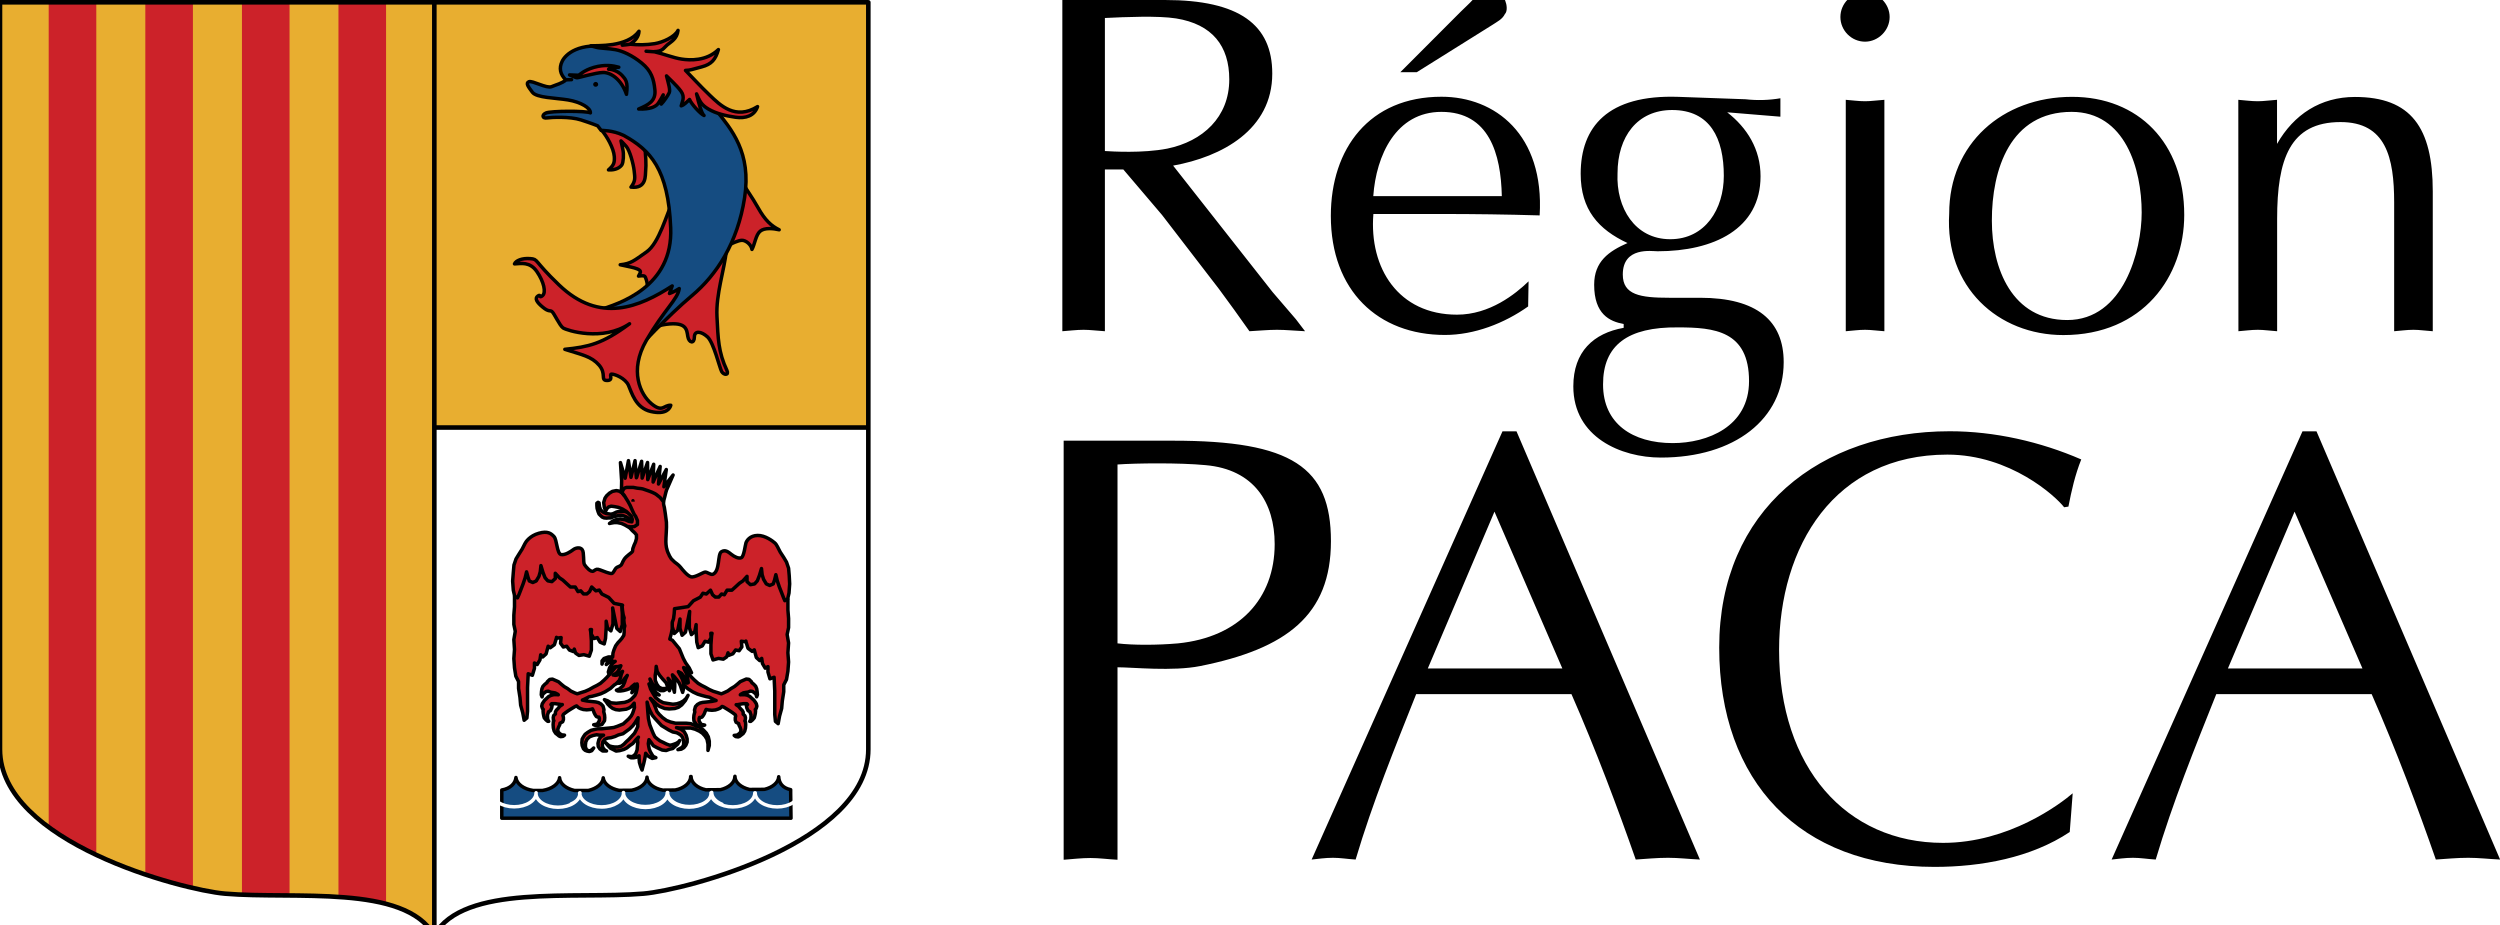 <?xml version="1.0" encoding="utf-8"?>
<!-- Generator: Adobe Illustrator 27.8.0, SVG Export Plug-In . SVG Version: 6.00 Build 0)  -->
<svg version="1.1" id="Calque_1" xmlns="http://www.w3.org/2000/svg" xmlns:xlink="http://www.w3.org/1999/xlink" x="0px" y="0px"
	 viewBox="0 0 2279.4 843.8" style="enable-background:new 0 0 2279.4 843.8;" xml:space="preserve">
<style type="text/css">
	.st0{fill-rule:evenodd;clip-rule:evenodd;fill:#FFFFFF;}
	.st1{fill-rule:evenodd;clip-rule:evenodd;}
	.st2{fill-rule:evenodd;clip-rule:evenodd;fill:#E8AE30;}
	.st3{fill-rule:evenodd;clip-rule:evenodd;fill:#CC2229;}
	.st4{fill:none;stroke:#000000;stroke-width:4.176;stroke-miterlimit:33.89;}
	.st5{fill:none;stroke:#FFFFFF;stroke-width:3.178;stroke-linecap:round;stroke-linejoin:round;stroke-miterlimit:33.89;}
	.st6{fill:none;stroke:#000000;stroke-width:3.178;stroke-linecap:round;stroke-linejoin:round;stroke-miterlimit:33.89;}
	.st7{fill-rule:evenodd;clip-rule:evenodd;fill:#154C81;}
	.st8{fill:none;stroke:#000000;stroke-width:4.176;stroke-linecap:round;stroke-linejoin:round;stroke-miterlimit:33.89;}
</style>
<path class="st0" d="M0,0h2279.4v843.8H0V0z"/>
<path class="st1" d="M1007.5,16.4c18.5-0.9,48.5-2.2,64.8,0.4c33,5.3,48.5,25.1,48.5,55.6c0,34.5-24.3,56.5-56.5,63.1
	c-22.5,4.4-50.7,2.6-56.9,2.2V16.4z M968.6,302c6.2-0.4,12.8-1.3,19.4-1.3c6.1,0,12.3,0.9,19.4,1.3V154.5h16.8l35.3,41.5l52,67.6
	c9.2,12.3,18,24.7,27.7,38.4c7.9-0.4,16.8-1.3,25.1-1.3c8.4,0,16.3,0.9,25.6,1.3l-8.4-11l-21.2-24.7L1069.6,151
	c44.5-8,90.4-32.7,90.4-83.9c0-44.6-30-67.1-97.9-67.1h-93.5L968.6,302L968.6,302L968.6,302z M1252.1,178.8
	c2.6-37.1,20.7-76.8,62.1-76.8c43.6,0,54.3,38.4,55.1,76.8H1252.1z M1361,22.5c4-2.7,8.8-4.9,11.1-9.7c2.6-2.6,1.7-8.8,0.4-11.9
	c-2.2-7.1-10.6-11.1-17.6-9.3c-4.9,0.9-8,5.3-11.9,8c-3.5,3.9-7.1,7-11.1,11l-55.1,55.2h15L1361,22.5L1361,22.5z M1393.7,256.5
	c-11.9,11.5-35.3,30.4-65.3,30.4c-53.3,0-80.2-42.4-76.2-91.8h62.1c29.6,0,59.5,0.4,89.5,1.3c4.4-73.7-40.6-108.2-89.5-108.2
	c-65.7,0-100.9,47.2-100.9,108.6c0,68.4,43.2,108.6,104,108.6c26.9,0,54.2-10.6,75.9-26L1393.7,256.5L1393.7,256.5z M1529.9,298.5
	c33.1,0,64.8,3.1,64.8,49c0,41.5-37.9,56.5-69.6,56.5c-36.6,0-63.5-17.7-63.5-53.4C1461.5,314.8,1484,298,1529.9,298.5z
	 M1623.3,89.6c-10.5,1.8-21.2,2.1-31.8,0.9l-61.3-2.2c-64.4-2.2-89,27.4-89,70.2c0,32.7,16.3,50.8,42.7,63.1
	c-17.1,7.5-30.4,16.8-30.4,38c0,26.9,14.1,33.5,26.9,35.8v3.5c-27.4,4.9-45.9,21.6-45.9,53.4c0,46.4,43.6,64.9,79.8,64.9
	c67.5,0,112-35.3,112-87c0-37.5-24.2-58.7-76.2-58.7h-28.2c-26.4,0-42.3-2.6-42.3-21.2c0-25.6,26.5-21.2,31.7-21.2
	c51.2,0,93.9-20.3,93.9-68.4c0-24.7-12.3-44.2-30.4-58.3l48.5,4L1623.3,89.6L1623.3,89.6z M1474.8,158.1c0-33.6,18.1-57.8,49.8-57.8
	c34.8,0,47.1,26,47.1,60c0,30-16.7,57.8-48.9,57.8C1490.6,218.1,1473.4,189.4,1474.8,158.1L1474.8,158.1z M1718.1,302
	c-6.6-0.4-11.9-1.3-17.6-1.3c-6.2,0-11.9,0.9-17.6,1.3V91c5.7,0.4,11.4,1.3,17.6,1.3c5.7,0,11-0.9,17.6-1.3V302L1718.1,302z
	 M1700.5,38c-12.4,0-22.5-10.2-22.5-22.5s10.1-22.5,22.5-22.5c11.9,0,22.4,10.2,22.4,22.5S1712.4,38,1700.5,38z M1888.8,102
	c48.9,0,63.9,52.1,63.9,91.8c0,34.4-16.3,98-67.9,98c-50.2,0-68.7-46.8-68.7-90.5C1816,154.5,1832.8,102,1888.8,102z M1777.2,194.7
	c-4,67.1,44.5,110.8,104.1,110.8c72.7,0,110.2-53.4,110.2-109.5c0-65.8-41.9-107.7-102.3-107.7
	C1825.7,88.3,1777.2,131.1,1777.2,194.7z M2040.8,91c5.7,0.4,11.5,1.3,17.7,1.3c5.7,0,11-0.9,17.6-1.3v40.2
	c15.4-26.9,39.7-42.8,71-42.8c51.1,0,71,27.8,71,86.1V302c-6.6-0.4-11.9-1.3-17.6-1.3c-6.2,0-11.9,0.9-17.6,1.3V184.6
	c0-41-7.5-73.3-48.9-73.3c-46.3,0-57.8,34-57.8,88.3V302c-6.6-0.4-11.9-1.3-17.6-1.3c-6.2,0-11.9,0.9-17.7,1.3L2040.8,91L2040.8,91
	L2040.8,91z M1018.9,423.5c16.7-1.2,56.3-1.7,80.3,0.6c44.1,3.9,63,34.1,63,72c0,49.7-32.4,84.9-88.1,90.5c-19,1.7-41.3,1.7-55.2,0
	L1018.9,423.5L1018.9,423.5z M1018.9,608.4c13.9,0,50.2,3.9,75.3-1.1c78.7-15.7,119.3-46.4,119.3-113.9s-35.6-91.6-143.9-91.6h-99.8
	v382.1c7.8-0.6,16.2-1.6,24.5-1.6c7.8,0,15.6,1.1,24.6,1.6L1018.9,608.4L1018.9,608.4z M1424.5,609.5h-122.7l60.8-143L1424.5,609.5
	L1424.5,609.5z M1382.7,393.3h-12.8l-174,390.4c6.1-0.6,12.2-1.6,19.5-1.6c6.7,0,12.8,1.1,20.6,1.6c15.6-52.5,35.7-101.7,55.2-150.8
	h141.6c22.3,50.8,42.4,104.5,58.6,150.8c9.5-0.6,19-1.6,29.5-1.6c9.5,0,18.4,1.1,29,1.6L1382.7,393.3L1382.7,393.3z M1887.1,758.6
	c-35.2,23.5-80.9,31.8-123.3,31.8c-122.7,0-196.3-77.7-196.3-200c0-125.7,92.5-197.2,210.2-197.2c40.8,0,82.6,9.5,119.9,25.7
	c-5.6,14-8.9,28.5-11.7,43l-3.9,0.6c-7.8-10.1-49.1-48-106.5-48c-102.7,0-153.4,83.2-153.4,178.1c0,107.3,61.3,175.9,149.5,175.9
	c60.2,0,107.1-35.7,118.2-45.2L1887.1,758.6z M2154,609.5h-122.7l60.8-143L2154,609.5z M2112.1,393.3h-12.8l-174,390.4
	c6.1-0.6,12.3-1.6,19.5-1.6c6.7,0,12.8,1.1,20.7,1.6c15.6-52.5,35.6-101.7,55.2-150.8h141.7c22.3,50.8,42.4,104.5,58.5,150.8
	c9.5-0.6,19-1.6,29.6-1.6c9.5,0,18.4,1.1,29,1.6L2112.1,393.3L2112.1,393.3z"/>
<path class="st2" d="M1.1,2v681.1c0,84.7,165.8,128.2,205.1,131.6c63,5.4,163.7-9,190.7,37.8c27-46.9,127.7-32.4,190.7-37.8
	c39.3-3.4,205.1-46.8,205.1-131.6V2H1.1z"/>
<path class="st0" d="M792.8,389.8l-396.3,0v462l0.5,0.8c27-46.9,127.7-32.4,190.7-37.8c39.3-3.4,205.1-46.8,205.1-131.6L792.8,389.8
	L792.8,389.8z"/>
<path class="st3" d="M87.8,778.9V2H44.4v751.2C57.4,763,72.3,771.5,87.8,778.9z M175.9,809.3V2h-43.4v794.8
	C148.2,802.2,163.2,806.3,175.9,809.3L175.9,809.3z M264,816.3V2h-43.4v813.5C234.1,816.1,248.9,816.2,264,816.3z M352,823.7V2
	h-43.4v815.5C324,818.6,338.9,820.4,352,823.7z"/>
<path class="st4" d="M396,851V2 M396.5,389.8h396.3"/>
<path class="st5" d="M713,720c-6.9-53-29.2-86-54.4-86c-25.6,0-47.7,38.5-54.1,94.3 M575.2,728.9c-5.6-57.9-28.9-94.2-55.4-94.2
	c-24.5,0-45.8,35.3-53.2,87.2 M638.4,723.7c-9.8-37.9-28.7-60.5-49.6-60.5c-20.6,0-39,25.1-48.7,64.1"/>
<path class="st3" d="M572.2,467.2l-2.3-0.8h-6.1l-1.8,0.5l-1.6,0.8l-1.8,0.8l-1.8,0.3l-2-0.3l-2-0.3l-2.1-0.8l-1.6-1.1l-1.6-1.6
	l-0.9-2.7l-0.2-1.9l-0.2-1.6l-0.9-0.5l-1.1,0.8v2.2l0.2,2.5l0.9,3l0.9,2.2l1.4,1.4l1.4,1.3l1.8,0.8l2.3,0.2l2-0.2h1.8l1.8-0.8
	l2.2-0.6l3-0.8h2.7l2,0.3l2,0.8l1.6,0.9l2,1.4l1.6,1.1l1.8,0.3l0.5-1.9l-0.7-2.5l-1.1-1.6l-1.1-0.8l-1.1-1.1L572.2,467.2
	L572.2,467.2z"/>
<path class="st6" d="M572.2,467.2l-2.3-0.8h-6.1l-1.8,0.5l-1.6,0.8l-1.8,0.8l-1.8,0.3l-2-0.3l-2-0.3l-2.1-0.8l-1.6-1.1l-1.6-1.6
	l-0.9-2.7l-0.2-1.9l-0.2-1.6l-0.9-0.5l-1.1,0.8v2.2l0.2,2.5l0.9,3l0.9,2.2l1.4,1.4l1.4,1.3l1.8,0.8l2.3,0.2l2-0.2h1.8l1.8-0.8
	l2.2-0.6l3-0.8h2.7l2,0.3l2,0.8l1.6,0.9l2,1.4l1.6,1.1l1.8,0.3l0.5-1.9l-0.7-2.5l-1.1-1.6l-1.1-0.8l-1.1-1.1L572.2,467.2"/>
<path class="st3" d="M576.1,475.8l-2.7-0.4l-3.3-1.5l-4.5-0.7l-3.3,0.4l-3.6,1.5l-3,2.2l1.8-0.4l2.4-0.4h3l3.6,0.7l3.3,1.5l2.4,1.4
	l2.1,1.1l14.2-1.9l-0.7-11.2l-8-8.2l-5.4-0.5l-1.4-8.7l-3.9,1.1l-2.1-2.6l-2.7-1.5l-2.4-0.4l-3.5,0.7l-2.7,1.6l-2.6,2.4l-1.5,2.2
	l-1.2,4l0.6,4.4l1.2,3.3l1.2-2.2l1.5-1.5l2.4-0.7l3,0.4l3.6,0.7l3.6,1.5l3.6,2.2l2.4,2.2l2.1,2.2l0.9,2.9L576.1,475.8L576.1,475.8z"
	/>
<path class="st6" d="M576.1,475.8l-2.7-0.4l-3.3-1.5l-4.5-0.7l-3.3,0.4l-3.6,1.5l-3,2.2l1.8-0.4l2.4-0.4h3l3.6,0.7l3.3,1.5l2.4,1.4
	l2.1,1.1l14.2-1.9l-0.7-11.2l-8-8.2l-5.4-0.5l-1.4-8.7l-3.9,1.1l-2.1-2.6l-2.7-1.5l-2.4-0.4l-3.5,0.7l-2.7,1.6l-2.6,2.4l-1.5,2.2
	l-1.2,4l0.6,4.4l1.2,3.3l1.2-2.2l1.5-1.5l2.4-0.7l3,0.4l3.6,0.7l3.6,1.5l3.6,2.2l2.4,2.2l2.1,2.2l0.9,2.9L576.1,475.8"/>
<path class="st3" d="M613.7,433.1l-8.4,10.7l2.2-15.7l-7.1,13.2l1.5-16l-6.4,14.2l0.5-16.2l-5.4,14l-0.2-15.6l-4.9,14.2l-0.5-15.3
	l-4.5,14.6l-0.3,0.4L579,420l-3.7,15.2L573,420l-3,16l-4.3-14.2l1,15.5l0.1,0.1l-0.1,5.5l-0.1,3l0,0h0l-0.1,2.3
	c-0.2,0.5,6.2,0.2,5.8,0.3l26.1,7c1.4,1.2,6.7,1.1,6.5,2.1l1-3.9v0.1l1.4-5.7h0.1c0-0.1,0-0.1,0-0.1l0.2-0.9L613.7,433.1
	L613.7,433.1z"/>
<path class="st6" d="M613.7,433.1l-8.4,10.7l2.2-15.7l-7.1,13.2l1.5-16l-6.4,14.2l0.5-16.2l-5.4,14l-0.2-15.6l-4.9,14.2l-0.5-15.3
	l-4.5,14.6l-0.3,0.4L579,420l-3.7,15.2L573,420l-3,16l-4.3-14.2l1,15.5l0.1,0.1l-0.1,5.5l-0.1,3l0,0h0l-0.1,2.3
	c-0.2,0.5,6.2,0.2,5.8,0.3l26.1,7c1.4,1.2,6.7,1.1,6.5,2.1l1-3.9v0.1l1.4-5.7h0.1c0-0.1,0-0.1,0-0.1l0.2-0.9L613.7,433.1"/>
<path class="st7" d="M720.9,723.2V720c-7.7-1.6-10.6-6.3-10.9-11.8c-0.3,5.3-5.6,9.8-13,11.5l-13.6,0.1c-7.8-1.8-13.3-6.5-13.3-12
	l-0.1,0.2c0,5.5-5.4,10.2-13.1,12l-13.4,0.1c-7.8-1.7-13.4-6.5-13.4-12.1h-0.4c0,5.8-5.9,10.7-14.1,12.3l-11.3,0.1
	c-8.1-1.5-14.1-6.1-14.4-11.8c-0.2,5.6-6,10.3-14,11.9l-11.5,0.1c-7.9-1.5-13.8-6-14.4-11.4c-0.4,5.3-6,9.8-13.5,11.5h-12.8
	c-7.6-1.7-13.2-6.2-13.5-11.6c-0.6,5.7-7.1,10.3-15.5,11.6h-8.7c-8.5-1.2-15-6-15.6-11.8c-0.6,5.4-4.9,10-12.9,11.4V746h263.7
	L720.9,723.2L720.9,723.2L720.9,723.2z"/>
<path class="st6" d="M720.9,723.2V720c-7.7-1.6-10.6-6.3-10.9-11.8c-0.3,5.3-5.6,9.8-13,11.5l-13.6,0.1c-7.8-1.8-13.3-6.5-13.3-12
	l-0.1,0.2c0,5.5-5.4,10.2-13.1,12l-13.4,0.1c-7.8-1.7-13.4-6.5-13.4-12.1h-0.4c0,5.8-5.9,10.7-14.1,12.3l-11.3,0.1
	c-8.1-1.5-14.1-6.1-14.4-11.8c-0.2,5.6-6,10.3-14,11.9l-11.5,0.1c-7.9-1.5-13.8-6-14.4-11.4c-0.4,5.3-6,9.8-13.5,11.5h-12.8
	c-7.6-1.7-13.2-6.2-13.5-11.6c-0.6,5.7-7.1,10.3-15.5,11.6h-8.7c-8.5-1.2-15-6-15.6-11.8c-0.6,5.4-4.9,10-12.9,11.4V746h263.7
	L720.9,723.2"/>
<path class="st3" d="M566.9,550.3l-8.9-8.8v-0.1h-0.1l-2.2-2.2l0.3,1.7l-5.3-1.4l4.1-10.7l-21.8-5.6l-22.8-8.8L498.9,497l-16.3,0.7
	l-3.7,16.2l-1.6,4.8l-4.4,0.6l0.1,12.5l-3.9,11.8v9.7l-0.6,7.6v8.4l1.3,6.3l-1.3,7.6l0.6,9l-0.6,8.3l0.6,8.4l1.2,7.6l2.5,4.9v6.2
	l1.3,8.4l0.6,6.9l1.9,6.9l1.3,6.9l2.5-2.1l0.6-6.2v-21.6l0.6-12.5l3.8,1.4l1.9-6.3v-4.9l2.5,1.4l2.5-4.2l0.7-4.7l1.8,2l3.1-2.8
	l1.9-7l1.9,1.4l3.8-2.8l1.9-6.3l0-0.4l0.9,0.7l3.3-0.5l-0.5,5.2l2.5,3.4l3.1-0.7l2.5,3.5l3.7,1.4l0.7-2.3l1.2,3.7l3.1,2.1l4.4-0.7
	l5,1.4l1.9-5.6v-8.3l-0.6-8.3l-0.4-2.1h1.1l-0.3,4l2.5,4.2l3.1-0.9l2.5,4.2l3.8,1.6l1.2-5l0.6-10v-5.7l1.2,6l3.1,2.8l1.9-6.3v-9.7
	l-0.3-4.9l3.8,18.7l3.1,2.8l1.9-6.2V560L566.9,550.3L566.9,550.3z"/>
<path class="st6" d="M566.9,550.3l-8.9-8.8v-0.1h-0.1l-2.2-2.2l0.3,1.7l-5.3-1.4l4.1-10.7l-21.8-5.6l-22.8-8.8L498.9,497l-16.3,0.7
	l-3.7,16.2l-1.6,4.8l-4.4,0.6l0.1,12.5l-3.9,11.8v9.7l-0.6,7.6v8.4l1.3,6.3l-1.3,7.6l0.6,9l-0.6,8.3l0.6,8.4l1.2,7.6l2.5,4.9v6.2
	l1.3,8.4l0.6,6.9l1.9,6.9l1.3,6.9l2.5-2.1l0.6-6.2v-21.6l0.6-12.5l3.8,1.4l1.9-6.3v-4.9l2.5,1.4l2.5-4.2l0.7-4.7l1.8,2l3.1-2.8
	l1.9-7l1.9,1.4l3.8-2.8l1.9-6.3l0-0.4l0.9,0.7l3.3-0.5l-0.5,5.2l2.5,3.4l3.1-0.7l2.5,3.5l3.7,1.4l0.7-2.3l1.2,3.7l3.1,2.1l4.4-0.7
	l5,1.4l1.9-5.6v-8.3l-0.6-8.3l-0.4-2.1h1.1l-0.3,4l2.5,4.2l3.1-0.9l2.5,4.2l3.8,1.6l1.2-5l0.6-10v-5.7l1.2,6l3.1,2.8l1.9-6.3v-9.7
	l-0.3-4.9l3.8,18.7l3.1,2.8l1.9-6.2V560L566.9,550.3"/>
<path class="st3" d="M719,564l-0.6-7.7v-9.7l-3.4-10.5c-0.1-1.1-0.3-2.3-0.4-3.4l0.1-10.4l-2-0.3c-1.9-8-4.2-14.1-5.9-16.5
	c-3.7-5.3-23.5,4-30.3,5c-6.8,0.9-17,2.8-17,2.8s-2.2,9.3-11.8,13c-9.6,3.7-22,2.5-22,2.5l-3.9,14.9l-8.3,8.1l-0.6,9.8v9.7l1.9,6.3
	l3.1-2.8l2.1-10.4v8.5l1.9,6.3l3.1-2.8l3.8-18.9l-0.3,5.1v9.7l1.9,6.3l3.1-2.8l1.2-6.3v6l0.6,10l1.3,5l3.7-1.6l2.5-4.2l3.1,0.8
	l2.5-4.1l-0.3-4h1.1l-0.4,2.1l-0.6,8.3v8.3l1.9,5.6l5-1.4l4.4,0.7l3.1-2.1l1.2-3.7l0.7,2.3l3.7-1.4l2.5-3.5l3.2,0.7l2.5-3.5
	l-0.5-5.2l3.3,0.5l0.9-0.6l0,0.4l1.9,6.2l3.8,2.8l1.9-1.4l1.9,7l3.1,2.8l1.8-2l0.7,4.7l2.5,4.2l2.5-1.4v4.9l1.8,6.2l3.8-1.4
	l0.6,12.5v21.5l0.6,6.2l2.5,2.1l1.3-7l1.9-6.9l0.6-6.9l1.3-8.3v-6.3l2.5-4.9l1.3-7.6l0.6-8.3l-0.6-8.4l0.6-9l-1.3-7.7l1.3-6.3
	L719,564L719,564z"/>
<path class="st6" d="M719,564l-0.6-7.7v-9.7l-3.4-10.5c-0.1-1.1-0.3-2.3-0.4-3.4l0.1-10.4l-2-0.3c-1.9-8-4.2-14.1-5.9-16.5
	c-3.7-5.3-23.5,4-30.3,5c-6.8,0.9-17,2.8-17,2.8s-2.2,9.3-11.8,13c-9.6,3.7-22,2.5-22,2.5l-3.9,14.9l-8.3,8.1l-0.6,9.8v9.7l1.9,6.3
	l3.1-2.8l2.1-10.4v8.5l1.9,6.3l3.1-2.8l3.8-18.9l-0.3,5.1v9.7l1.9,6.3l3.1-2.8l1.2-6.3v6l0.6,10l1.3,5l3.7-1.6l2.5-4.2l3.1,0.8
	l2.5-4.1l-0.3-4h1.1l-0.4,2.1l-0.6,8.3v8.3l1.9,5.6l5-1.4l4.4,0.7l3.1-2.1l1.2-3.7l0.7,2.3l3.7-1.4l2.5-3.5l3.2,0.7l2.5-3.5
	l-0.5-5.2l3.3,0.5l0.9-0.6l0,0.4l1.9,6.2l3.8,2.8l1.9-1.4l1.9,7l3.1,2.8l1.8-2l0.7,4.7l2.5,4.2l2.5-1.4v4.9l1.8,6.2l3.8-1.4
	l0.6,12.5v21.5l0.6,6.2l2.5,2.1l1.3-7l1.9-6.9l0.6-6.9l1.3-8.3v-6.3l2.5-4.9l1.3-7.6l0.6-8.3l-0.6-8.4l0.6-9l-1.3-7.7l1.3-6.3
	L719,564"/>
<path class="st5" d="M658.3,733.3c-5.7-2.3-9.4-6.3-9.4-10.8 M648.9,722.5l-0.1,0.2 M648.7,722.6c0,7.1-8.9,12.8-20,12.8
	s-20-5.7-20-12.8 M608.8,722.6h-0.4 M608.4,722.6c0,7.1-8.9,12.8-20,12.8c-11.1,0-20-5.7-20-12.8 M568.5,722.6l0.1,0.3 M568.5,722.9
	c0,7.1-8.9,12.8-20,12.8c-11,0-20-5.7-20-12.8 M528.6,722.9l0.1,0.3 M528.7,723.2c0,7.1-8.9,12.8-20,12.8c-11,0-20-5.7-20-12.8
	 M488.7,723.2l0.1-0.4 M488.8,722.8c0,7.1-8.9,12.8-20,12.8c-11,0-20-5.7-20-12.8 M448.9,722.8l0.1-0.1 M449,722.6
	c0,4.5-2.6,7.8-8.1,10.1 M738.1,733.5c-5.6-2.3-9.4-6.3-9.4-10.8 M728.7,722.6l-0.2,0.2 M728.6,722.9c0,7.1-8.9,12.8-20,12.8
	c-11,0-20-5.7-20-12.8 M688.6,722.9h-0.3 M688.2,722.9c0,7.1-8.9,12.8-20,12.8c-11.1,0-20-5.7-20-12.8 M648.3,722.9l0.1,0.2
	 M648.3,723.1c0,7.1-8.9,12.8-20,12.8c-11,0-20-5.7-20-12.8 M608.4,723.1l0.1,0.3 M608.5,723.4c0,7.1-8.9,12.8-20,12.8
	c-11.1,0-20-5.7-20-12.8 M568.5,723.4l0.1-0.3 M568.6,723c0,7-8.9,12.8-20,12.8c-11,0-20-5.7-20-12.8 M528.7,723l0.1-0.2
	 M528.8,722.9c0,4.5-2.7,7.8-8.1,10.1"/>
<path class="st3" d="M688.7,640.2l-1.4-1.9l-1.6-1.4l-2-1.9l-2.2-1.1l-2.3-0.5h-3.2l-1,0.1l0.3-0.4l2.5-1.4l2.7-0.5
	c0.3,0,0.5-0.1,0.8-0.1l0.2,0.1l2.7-1.1l2,0.3l1.4,1.1l1.6,1.3l0.7,2.5l0.7-1.9l-0.3-3l-0.4-2.5l-0.9-2.2l-1.8-1.9l-1.8-1.4h0
	l-0.2-0.8l-2.3-2.2l-2.5-0.3l-3,1.3l-2.5,1.1l-2.5,2.2l-2.7,2.2l-3.2,1.9l-3,2.2l-3.4,1.6l-2.4,1l-3.7-1.2l-3.6-1.1l-3.6-1.6
	l-3.9-2.2l-3.2-1.6l-3.2-1.9l-3.4-3l-2.7-2.7l-1.9-2.2l-2.7-3l-2.5-3l-2.9-3.8l-9.8-2.5l6.8,17.2l3,2.8l3.2,1.9l3.6,3.3l4.8,3
	l4.1,1.9l3.6,1.1l4.1,1.1l3,0.6l4.3,2.2l1.8,0.8l-3.8,0.8l-2.7,0.3l-2.7,0.3l-3,0.3l-2.5,0.6l-2.3,1.3l-1.8,1.9l-0.9,3.2l0.3,1.9
	l-0.1,0.1l-0.7,2.7l-0.2,2.5l0.2,2.7l1.1,1.6l1.3,1.9l1.8,0.6l2.2,0.3h1.8l1.6-0.6l-1.3-0.3l-1.8-0.3l-1.1-1.6l-0.9-1.6v-2.2l0.4-1
	l0.7,0.2l1.6-0.5l1.2-1.6l0.9-1.6l0.7-1.9l0.9-1.9l2.1,0.5l3.2,0.3l3.2-0.3l2.5-0.8l1.8-0.8l1.8-1.6l1.3,0.5l1.8,1.1l2.3,1.4
	l2.5,1.6l2.3,1.6l1.8,1.4l0.4,1.1l-0.4,1.6v2.2l0.7,1.9l2,1.1l0.4,0.1l0.3,1.5l1.1,2.2l0.7,2.2l-0.5,2.2l-1.4,1.3l-1.6,1.1l-2.7,0.3
	l1.4,1.1l2.3,0.3l1.3-0.6l1.4-1.1l1.8-1.4l1.4-2.2l0.7-2.8l0.2-3l-0.2-2.5l-0.6-1l0.3-0.3l0.3-2.5l-0.5-1.9l-1.6-1.4v-1.9l-0.9-1.6
	l-1.4-1.4l-1.8-2.2l-2.3-1.6h1.1l1.6-0.3l1.8-0.3l1.8-0.3h3.4l0.7,0.8l-1.1,0.8l0.4,2.2l1.1,2.5l1.8,1.1l0.2,0.8l0.7,1.9v2.2
	l-0.2,2.2l-0.9,1.6h0.9l1.6-1.3l1.6-1.9l0.5-1.9l0.5-2.2l0.2-2.4l-0.3-1.1l0.8-0.8l0.7-2.2l-0.5-2.2L688.7,640.2L688.7,640.2z"/>
<path class="st6" d="M688.7,640.2l-1.4-1.9l-1.6-1.4l-2-1.9l-2.2-1.1l-2.3-0.5h-3.2l-1,0.1l0.3-0.4l2.5-1.4l2.7-0.5
	c0.3,0,0.5-0.1,0.8-0.1l0.2,0.1l2.7-1.1l2,0.3l1.4,1.1l1.6,1.3l0.7,2.5l0.7-1.9l-0.3-3l-0.4-2.5l-0.9-2.2l-1.8-1.9l-1.8-1.4h0
	l-0.2-0.8l-2.3-2.2l-2.5-0.3l-3,1.3l-2.5,1.1l-2.5,2.2l-2.7,2.2l-3.2,1.9l-3,2.2l-3.4,1.6l-2.4,1l-3.7-1.2l-3.6-1.1l-3.6-1.6
	l-3.9-2.2l-3.2-1.6l-3.2-1.9l-3.4-3l-2.7-2.7l-1.9-2.2l-2.7-3l-2.5-3l-2.9-3.8l-9.8-2.5l6.8,17.2l3,2.8l3.2,1.9l3.6,3.3l4.8,3
	l4.1,1.9l3.6,1.1l4.1,1.1l3,0.6l4.3,2.2l1.8,0.8l-3.8,0.8l-2.7,0.3l-2.7,0.3l-3,0.3l-2.5,0.6l-2.3,1.3l-1.8,1.9l-0.9,3.2l0.3,1.9
	l-0.1,0.1l-0.7,2.7l-0.2,2.5l0.2,2.7l1.1,1.6l1.3,1.9l1.8,0.6l2.2,0.3h1.8l1.6-0.6l-1.3-0.3l-1.8-0.3l-1.1-1.6l-0.9-1.6v-2.2l0.4-1
	l0.7,0.2l1.6-0.5l1.2-1.6l0.9-1.6l0.7-1.9l0.9-1.9l2.1,0.5l3.2,0.3l3.2-0.3l2.5-0.8l1.8-0.8l1.8-1.6l1.3,0.5l1.8,1.1l2.3,1.4
	l2.5,1.6l2.3,1.6l1.8,1.4l0.4,1.1l-0.4,1.6v2.2l0.7,1.9l2,1.1l0.4,0.1l0.3,1.5l1.1,2.2l0.7,2.2l-0.5,2.2l-1.4,1.3l-1.6,1.1l-2.7,0.3
	l1.4,1.1l2.3,0.3l1.3-0.6l1.4-1.1l1.8-1.4l1.4-2.2l0.7-2.8l0.2-3l-0.2-2.5l-0.6-1l0.3-0.3l0.3-2.5l-0.5-1.9l-1.6-1.4v-1.9l-0.9-1.6
	l-1.4-1.4l-1.8-2.2l-2.3-1.6h1.1l1.6-0.3l1.8-0.3l1.8-0.3h3.4l0.7,0.8l-1.1,0.8l0.4,2.2l1.1,2.5l1.8,1.1l0.2,0.8l0.7,1.9v2.2
	l-0.2,2.2l-0.9,1.6h0.9l1.6-1.3l1.6-1.9l0.5-1.9l0.5-2.2l0.2-2.4l-0.3-1.1l0.8-0.8l0.7-2.2l-0.5-2.2L688.7,640.2"/>
<path class="st3" d="M563.6,605.3l-3,3.8l-2.5,3l-2.6,3l-1.9,2.2l-2.7,2.7l-3.4,3l-3.2,1.9l-3.2,1.6l-3.9,2.2l-3.6,1.6l-3.6,1.1
	l-3.7,1.2l-2.4-0.9l-3.4-1.6l-2.9-2.2l-3.2-1.9l-2.7-2.2l-2.5-2.2l-2.5-1.1l-3-1.3l-2.5,0.3l-2.3,2.2l-0.2,0.8h-0.1l-1.8,1.4
	l-1.8,1.9l-0.9,2.2l-0.4,2.5l-0.2,3l0.7,1.9l0.7-2.5l1.6-1.3l1.4-1.1l2-0.3l2.7,1.1l0.1-0.1c0.4,0.1,0.9,0.2,1.3,0.2l2.2,0.4
	l2.5,1.3l0.3,0.4l-1-0.1h-3.2l-2.3,0.6l-2.3,1.1l-2,1.9l-1.6,1.4l-1.3,1.9l-0.9,1.4l-0.5,2.2l0.7,2.2l0.8,0.8l-0.3,1.1l0.2,2.4
	l0.4,2.2l0.5,1.9l1.6,1.9l1.6,1.3h0.9l-0.9-1.6l-0.2-2.2v-2.2l0.7-1.9l0.2-0.8l1.8-1.1l1.1-2.5l0.4-2.2l-1.1-0.8l0.7-0.8h3.4
	l1.8,0.3l1.8,0.2l1.6,0.3h1.1l-2.3,1.6l-1.8,2.2l-1.3,1.3l-0.9,1.6v1.9l-1.6,1.4l-0.4,1.9l0.2,2.5l0.4,0.3l-0.5,1.1l-0.2,2.5l0.2,3
	l0.7,2.7l1.4,2.2l1.8,1.4l1.3,1.1l1.4,0.6l2.2-0.3l1.4-1.1l-2.7-0.3l-1.6-1.1l-1.4-1.4l-0.5-2.2l0.7-2.2l1.1-2.2l0.3-1.5l0.4-0.2
	l2-1.1l0.7-1.9V654l-0.5-1.6l0.5-1.1l1.8-1.4l2.2-1.6l2.5-1.6l2.3-1.4l1.8-1.1l1.4-0.6l1.8,1.6l1.8,0.9l2.5,0.8l3.2,0.3l3.2-0.3
	l2-0.6l0.9,1.9l0.7,1.9l0.9,1.7l1.1,1.6l1.6,0.5l0.7-0.1l0.4,1v2.2l-0.9,1.6l-1.1,1.6l-1.8,0.3l-1.4,0.3l1.6,0.6h1.8l2.3-0.3
	l1.8-0.5l1.3-1.9l1.1-1.6l0.2-2.7l-0.2-2.5l-0.7-2.8l-0.1-0.1l0.3-1.9l-0.9-3.3l-1.8-1.9l-2.3-1.3l-2.5-0.6l-2.9-0.3l-2.7-0.3
	l-2.7-0.3l-3.9-0.8l1.8-0.8l4.3-2.2l2.9-0.5l4.1-1.1l3.6-1.1l4.1-1.9l4.8-3l3.6-3.3l3.2-1.9l3-2.7l6.8-17.2L563.6,605.3L563.6,605.3
	z"/>
<path class="st6" d="M563.6,605.3l-3,3.8l-2.5,3l-2.6,3l-1.9,2.2l-2.7,2.7l-3.4,3l-3.2,1.9l-3.2,1.6l-3.9,2.2l-3.6,1.6l-3.6,1.1
	l-3.7,1.2l-2.4-0.9l-3.4-1.6l-2.9-2.2l-3.2-1.9l-2.7-2.2l-2.5-2.2l-2.5-1.1l-3-1.3l-2.5,0.3l-2.3,2.2l-0.2,0.8h-0.1l-1.8,1.4
	l-1.8,1.9l-0.9,2.2l-0.4,2.5l-0.2,3l0.7,1.9l0.7-2.5l1.6-1.3l1.4-1.1l2-0.3l2.7,1.1l0.1-0.1c0.4,0.1,0.9,0.2,1.3,0.2l2.2,0.4
	l2.5,1.3l0.3,0.4l-1-0.1h-3.2l-2.3,0.6l-2.3,1.1l-2,1.9l-1.6,1.4l-1.3,1.9l-0.9,1.4l-0.5,2.2l0.7,2.2l0.8,0.8l-0.3,1.1l0.2,2.4
	l0.4,2.2l0.5,1.9l1.6,1.9l1.6,1.3h0.9l-0.9-1.6l-0.2-2.2v-2.2l0.7-1.9l0.2-0.8l1.8-1.1l1.1-2.5l0.4-2.2l-1.1-0.8l0.7-0.8h3.4
	l1.8,0.3l1.8,0.2l1.6,0.3h1.1l-2.3,1.6l-1.8,2.2l-1.3,1.3l-0.9,1.6v1.9l-1.6,1.4l-0.4,1.9l0.2,2.5l0.4,0.3l-0.5,1.1l-0.2,2.5l0.2,3
	l0.7,2.7l1.4,2.2l1.8,1.4l1.3,1.1l1.4,0.6l2.2-0.3l1.4-1.1l-2.7-0.3l-1.6-1.1l-1.4-1.4l-0.5-2.2l0.7-2.2l1.1-2.2l0.3-1.5l0.4-0.2
	l2-1.1l0.7-1.9V654l-0.5-1.6l0.5-1.1l1.8-1.4l2.2-1.6l2.5-1.6l2.3-1.4l1.8-1.1l1.4-0.6l1.8,1.6l1.8,0.9l2.5,0.8l3.2,0.3l3.2-0.3
	l2-0.6l0.9,1.9l0.7,1.9l0.9,1.7l1.1,1.6l1.6,0.5l0.7-0.1l0.4,1v2.2l-0.9,1.6l-1.1,1.6l-1.8,0.3l-1.4,0.3l1.6,0.6h1.8l2.3-0.3
	l1.8-0.5l1.3-1.9l1.1-1.6l0.2-2.7l-0.2-2.5l-0.7-2.8l-0.1-0.1l0.3-1.9l-0.9-3.3l-1.8-1.9l-2.3-1.3l-2.5-0.6l-2.9-0.3l-2.7-0.3
	l-2.7-0.3l-3.9-0.8l1.8-0.8l4.3-2.2l2.9-0.5l4.1-1.1l3.6-1.1l4.1-1.9l4.8-3l3.6-3.3l3.2-1.9l3-2.7l6.8-17.2L563.6,605.3"/>
<path class="st3" d="M719.6,525l-0.6-6.9l-1.9-5.6l-2.5-4.2l-3.2-4.9c-1.9-3.4-3.1-6.8-5-8.4c-1.8-1.6-8.8-7-15.7-6.8
	c-6.9,0.1-9.9,4.7-10.6,6.9c-0.7,2.2-1.8,12.3-4.2,13.4c-2.4,1.1-6.4-0.9-9-3c-2.7-2.1-5.6-4.7-9.2-2.4c-3.6,2.3-1.1,17.6-7.7,20.5
	c-1.9,0.8-5.2-2.1-7.1-2c-1.8,0.1-9.5,5.3-12.9,4.3c-3.4-1-7.7-6.4-9.5-8.7c-1.8-2.3-4.6-4-5.4-4.7l-3-2.9l-1.8-2.9l-0.3-0.8
	c-2.6-4.9-2.8-8.9-2.9-12c-0.1-3.4,0.9-12.8,0.5-17.8c-0.5-4.9-1.6-11.6-1.9-13.5c-0.2-1.1-0.9-2.6-0.7-4.8v-0.2l-2.8-3.6l-0.7-0.7
	c-0.3-0.2-0.5-0.4-0.8-0.6c-0.2-0.2-0.6-0.5-1-0.8l-1.4-1.1l-1.1-0.7c-3.3-1.8-7.7-3.1-11.1-4.3l-1.5-0.3l-3.6-0.4l-3.6-0.7h-6.1
	l-2.1,0.7l-1.2,1.8l-0.9,2.2l2.1,2.6l1.5,2.5l1.8,2.9l2,3.6l2.1,4.8l1.6,3.4l1.4,2l1.6,3.7v3.6l-2.8,1.9l-3.3,0.3l-1.9-0.3l3.2,3.6
	l2.4,2.2l1.5,1.8v3.3l-0.9,3.3l-1.2,2.6l-1.2,3.3l-0.3,2.5c-0.5,1-2.3,1.9-5.6,4.9c-3.2,3-3.6,6.1-4.7,7.5c-1.2,1.4-3.7,1.7-4.7,2.8
	c-1.1,1-2.3,4.6-3.9,5c-1.5,0.3-7.7-2.1-10.7-3.3c-3-1.1-3.5-0.6-5.9,1c-2.4,1.6-6.8-3.5-8.3-5.8c-1.4-2.3-0.1-11.2-2.1-13.7
	c-1.9-2.6-6.2-1.5-8.2,0.1c-2.1,1.6-7.4,5.2-11.1,4.4c-3.7-0.8-3.7-13.6-6.4-16.4c-2.7-2.8-5.6-5.3-13.8-3c-8.3,2.3-12,8-12.7,9.5
	l-2.5,4.9l-3.1,4.9l-2.5,4.1l-1.9,5.6l-0.6,6.9l-0.6,7.7l0.6,8.3l1.3,5.6l2.5,1.4l1.3-2.8l1.9-4.9l1.9-4.9l1.9-5.6l1.3-5.5l1.3,4.8
	l1.2,3.5l3.2,1.4l3.1-1.4l2.5-4.2l1.2-4.2l0.6-5.6l1.9,6.3l1.9,4.8l2.5,2.8l3.7,0.7l3.1-2.8v-4.8l3.8,4.1l3.1,2.1l3.8,3.5l3.1,2.8
	h4.4l2.5,4.2l2.5-0.7l2.5,2.8h3.1l2.5-2.1l1.9-4.2l3.8,3.5l3.1-0.7l2.4,3.6l6.2,3.1l4.9,5.4l7.5,1.5l0.2,0.2l-0.3,1.3l0.3,3.3l0.6,4
	l0.6,2l0.3,0.9l-0.3,1.8l0.3,3.3l0.4,1.6l0.2,0.6l-0.6,2.5v3.3l-0.3,2.9L567,582l-1.5,1.8l-2.1,2.2l-2.1,2.9l-1.5,3.6l-0.9,2.9
	l-0.3,3.6h-3.9l-4,1.4l-1.8,2.2v2.9l0.9-2.5l2.1-1.4l2.1-0.8l3.7,0.4l-3.4,1.8l-1.5,2.9l1.8-1.4l1.8-1.1h2.1l2.4-0.4l-2.7,2.2
	l-2.4,3.6l-1.2,4l0.9,2.2l0.6-2.5l1.2-2.9l1.5-1.1l2.5-0.7h2.1l2.7-0.8l-1.2,2.6l-1.5,2.6l-1.8,1.8l-2.7,1.4l2.1,0.4l2.1-0.4
	l2.1-1.1l2.4-2.2l-1.2,2.9l-0.6,2.6l-1.2,2.9l-2.1,2.2l2.4,0.3l2.4-1.4l2.2-2.9l2.4-2.9l-1.5,3.3l-0.9,2.9l-1.5,3.3l-3.3,2.9
	l-2.7,1.1l1.2,0.7h2.7l2.7-0.4l2.7-0.7l3-1.1l1.8-1.8l2.7-2.2l-0.6,2.5L577,629l-0.9,2.6l1.8-2.2l1.2-1.8l1.8-4l0.3,2.2l-0.6,3.3
	l-0.6,2.6l-1.2,2.5l-2.1,2.2l-1.5,1.5l-2.4,1.4l-3.3,1.1l-3.7,0.4l-3.9,0.4l-4.8-0.4l-3-1.8l-3-1.1l1.5,1.8l1.5,2.2l2.1,2.2l2.4,1.8
	l2.8,1.1l3.3,0.4l3-0.4l3.3-0.4l2.7-1.1l2.1-1.5l2.4-2.9l0.3,4l-0.9,2.9l-0.9,2.6l-1.2,2.2l-2.1,2.5l-2.7,2.5l-2.4,2.2l-2.7,1.1
	l-2.7,1.1l-3.3,1.1l-3.3,0.4l-4.2,0.4l-3.6,0.4h-3.6l-3.3,0.7l-2.7,0.7l-3,1.8l-2.4,1.8l-1.5,2.2l-1.2,2.2l-0.3,3.3l0.3,2.6l1.2,2.9
	l1.5,1.4l1.8,0.7l2.1,0.4l2.1-0.7l1.8-2.5l-1.5,1.4l-1.5,1.1h-1.8l-1.8-1.1l-0.9-2.2v-2.2l0.3-2.6l1.2-2.5l2.4-2.2l3-1.1l3.3-0.7
	l2.7,0.4h3.6l-2.4,1.4l-1.8,2.5l-0.9,3.6l0.3,2.9l1.5,2.2l2.4,1.8h3.6l-1.5-0.7l-1.8-2.2l-0.6-2.6l0.6-2.9l1.8-2.2l2.4-1.1l3.3-0.4
	l3.6-1.1l3-1.4l4.2-1.1l3-2.2l3-2.2l3-2.9l2.1-2.9l2.7-4.4l-0.3,4.4v3.7l-1.5,3.2l-1.5,2.9l-2.4,2.6l-2.7,2.9l-2.4,2.2l-2.1,2.2
	l-2.4,1.8l-3,0.8h-3l-2.7-0.4l-2.4-0.7l-3.3-2.9l2.4,2.9l2.1,2.2l3,1.5l2.1,1.1l3.3-0.4l3.9-1.1l2.7-1.4l2.7-2.2l2.7-1.8l2.7-3.3
	l2.4-2.5l-0.9,1.8l0.3,2.9l-0.3,3.3l-0.3,3.6l-1.2,3.3l-1.5,1.8l-2.1,1.1l-3.3-0.4l2.4,1.4h2.7l2.1-0.4l2.7-1.4v2.5l0.3,3.6l1.2,4
	l1.2,2.9l0.6-2.5l0.9-3.3l0.9-4l0.6-3.3l0.3-2.2l1.8,2.2l2.1,1.4l2.1,1.1l3.3-0.7l-2.4-1.1l-1.2-1.8l-1.5-2.6l-0.9-2.2l-0.6-2.9
	l-0.3-2.2l0.6-3.6l2.2,2.9l1.8,2.6l3.3,1.8l2.4,1.1l2.4,1.1l3.6,0.4l3-1.1l3-0.7l2.4-2.2l2.1-1.8l1.8-3.3l-1.2,1.4l-1.8,1.1
	l-1.8,0.7l-2.1,0.7l-2.1,0.4l-3-1.1l-3-1.5l-3-1.4l-2.4-1.8l-2.1-1.8l-1.5-2.9l-1.5-3.6l-1.8-4.7l-1.2-5.5l-0.6-6.6l-0.6-8.4
	l1.2,4.4l1.5,3.6l2.1,4l2.4,2.9l3.3,3.6l2.7,2.9l3,1.8l3.6,2.2l3.6,1.8l3.6,0.7l2.1,1.1l2.1,1.5l1.2,1.8l0.9,3.3v3.3l-1.2,2.2
	l-4,2.2l3-0.4l2.4-1.4l1.8-2.2l1.2-2.9v-2.9l-0.9-3.3l-1.8-3.3l-2.8-2.2l-4.2-1.5l3,0.4h10l4,1.1l3.9,1.8l2.7,1.8l2.4,2.6l1.8,2.9
	l0.9,4.4v5.8l1.2-4.4v-4l-0.9-4l-1.8-3.3l-2.7-2.9l-3.3-2.5l-4.6-1.8l-3.6-1.5l-4.2-0.4h-9.7l-4.6-1.1l-3.6-1.4l-3.6-2.6l-3-2.9
	l-2.1-2.6l-1.5-4l-1.5-3.6l-3-4.4l3,2.6l2.4,2.5l3,2.2l4.6,1.9l4.2,0.4l5.1-0.4l3.3-1.1l3-2.2l3.3-4l2.4-4.7l-1.8,2.9l-2.4,2.2
	l-2.7,1.5l-3.3,1.1l-3.6,0.4l-4.6-0.7l-4.2-0.7l-3.4-1.8l-3.6-2.9l-2.4-4l-2.1-3.7l-1.5-4.7l1.5,3.6l2.1,2.9l3,2.9l2.7,0.7l-3.3-2.6
	l-1.5-2.6l-1.5-2.9l-2.1-6.5l2.1,4l2.4,3.3l2.4,1.8l2.7,1.5h3l2.1-1.1l0.9-1.1l-2.4,0.3h-2.4l-2.7-1.4l-1.8-2.5l-1.5-3.6v-4.7
	l0.6-3.6l0.3-4.4l0.9,4.7l2.1,3.3l2.7,3.3l3.3,3.6l1.8,4.7l1.2,2.6l1.2-3.7l-0.6-3.2l-1.8-4.4l2.8,3.3l1.5,3.6l1.5,5.8l0.3-5.1v-3.6
	l-1.2-3.6l-0.9-3.6l1.8,1.8l2.4,2.9l1.8,2.5l1.2,2.6l1.2,3.6l0.9,2.6l0.9-3.6v-4.4l-0.9-3.6l-1.5-2.9l-2.4-4.4l2.7,1.4l1.5,1.8
	l1.8,2.9l1.8,4.4l1.2-0.4l-0.6-4.7l-0.9-3.6l-1.8-3.3l-0.9-2.2l2.1,0.7l2.1,1.1l3,2.9l-2.1-4.4l-3.3-4.7l-2.1-4l-1.8-4.4l-1.8-4.4
	l-3.6-4.4l-2.7-3.3l-2.4-1.1l1.3-4.8l0.9-4.4v-5.4l0.1-0.9l1.1-3.1l0.6-4.7l0.3-4.4l12.4-1.9l4.9-5.4l6.2-3.2l2.4-3.6l3.1,0.7
	l3.8-3.5l1.9,4.2l2.5,2.1h3.2l2.5-2.8l2.5,0.7l2.5-4.2h4.4l3.1-2.8l3.8-3.5l3.1-2.1l3.8-4.2v4.8l3.1,2.8l3.8-0.7l2.5-2.8l1.9-4.9
	l1.9-6.3l0.6,5.6l1.3,4.2l2.5,4.2l3.1,1.4l3.2-1.4l1.2-3.5l1.2-4.9l1.3,5.6l1.9,5.6l1.9,4.8l1.9,4.9l1.2,2.8l2.5-1.4l1.3-5.6
	l0.6-8.3L719.6,525L719.6,525z"/>
<path class="st6" d="M719.6,525l-0.6-6.9l-1.9-5.6l-2.5-4.2l-3.2-4.9c-1.9-3.4-3.1-6.8-5-8.4c-1.8-1.6-8.8-7-15.7-6.8
	c-6.9,0.1-9.9,4.7-10.6,6.9c-0.7,2.2-1.8,12.3-4.2,13.4c-2.4,1.1-6.4-0.9-9-3c-2.7-2.1-5.6-4.7-9.2-2.4c-3.6,2.3-1.1,17.6-7.7,20.5
	c-1.9,0.8-5.2-2.1-7.1-2c-1.8,0.1-9.5,5.3-12.9,4.3c-3.4-1-7.7-6.4-9.5-8.7c-1.8-2.3-4.6-4-5.4-4.7l-3-2.9l-1.8-2.9l-0.3-0.8
	c-2.6-4.9-2.8-8.9-2.9-12c-0.1-3.4,0.9-12.8,0.5-17.8c-0.5-4.9-1.6-11.6-1.9-13.5c-0.2-1.1-0.9-2.6-0.7-4.8v-0.2l-2.8-3.6l-0.7-0.7
	c-0.3-0.2-0.5-0.4-0.8-0.6c-0.2-0.2-0.6-0.5-1-0.8l-1.4-1.1l-1.1-0.7c-3.3-1.8-7.7-3.1-11.1-4.3l-1.5-0.3l-3.6-0.4l-3.6-0.7h-6.1
	l-2.1,0.7l-1.2,1.8l-0.9,2.2l2.1,2.6l1.5,2.5l1.8,2.9l2,3.6l2.1,4.8l1.6,3.4l1.4,2l1.6,3.7v3.6l-2.8,1.9l-3.3,0.3l-1.9-0.3l3.2,3.6
	l2.4,2.2l1.5,1.8v3.3l-0.9,3.3l-1.2,2.6l-1.2,3.3l-0.3,2.5c-0.5,1-2.3,1.9-5.6,4.9c-3.2,3-3.6,6.1-4.7,7.5c-1.2,1.4-3.7,1.7-4.7,2.8
	c-1.1,1-2.3,4.6-3.9,5c-1.5,0.3-7.7-2.1-10.7-3.3c-3-1.1-3.5-0.6-5.9,1c-2.4,1.6-6.8-3.5-8.3-5.8c-1.4-2.3-0.1-11.2-2.1-13.7
	c-1.9-2.6-6.2-1.5-8.2,0.1c-2.1,1.6-7.4,5.2-11.1,4.4c-3.7-0.8-3.7-13.6-6.4-16.4c-2.7-2.8-5.6-5.3-13.8-3c-8.3,2.3-12,8-12.7,9.5
	l-2.5,4.9l-3.1,4.9l-2.5,4.1l-1.9,5.6l-0.6,6.9l-0.6,7.7l0.6,8.3l1.3,5.6l2.5,1.4l1.3-2.8l1.9-4.9l1.9-4.9l1.9-5.6l1.3-5.5l1.3,4.8
	l1.2,3.5l3.2,1.4l3.1-1.4l2.5-4.2l1.2-4.2l0.6-5.6l1.9,6.3l1.9,4.8l2.5,2.8l3.7,0.7l3.1-2.8v-4.8l3.8,4.1l3.1,2.1l3.8,3.5l3.1,2.8
	h4.4l2.5,4.2l2.5-0.7l2.5,2.8h3.1l2.5-2.1l1.9-4.2l3.8,3.5l3.1-0.7l2.4,3.6l6.2,3.1l4.9,5.4l7.5,1.5l0.2,0.2l-0.3,1.3l0.3,3.3l0.6,4
	l0.6,2l0.3,0.9l-0.3,1.8l0.3,3.3l0.4,1.6l0.2,0.6l-0.6,2.5v3.3l-0.3,2.9L567,582l-1.5,1.8l-2.1,2.2l-2.1,2.9l-1.5,3.6l-0.9,2.9
	l-0.3,3.6h-3.9l-4,1.4l-1.8,2.2v2.9l0.9-2.5l2.1-1.4l2.1-0.8l3.7,0.4l-3.4,1.8l-1.5,2.9l1.8-1.4l1.8-1.1h2.1l2.4-0.4l-2.7,2.2
	l-2.4,3.6l-1.2,4l0.9,2.2l0.6-2.5l1.2-2.9l1.5-1.1l2.5-0.7h2.1l2.7-0.8l-1.2,2.6l-1.5,2.6l-1.8,1.8l-2.7,1.4l2.1,0.4l2.1-0.4
	l2.1-1.1l2.4-2.2l-1.2,2.9l-0.6,2.6l-1.2,2.9l-2.1,2.2l2.4,0.3l2.4-1.4l2.2-2.9l2.4-2.9l-1.5,3.3l-0.9,2.9l-1.5,3.3l-3.3,2.9
	l-2.7,1.1l1.2,0.7h2.7l2.7-0.4l2.7-0.7l3-1.1l1.8-1.8l2.7-2.2l-0.6,2.5L577,629l-0.9,2.6l1.8-2.2l1.2-1.8l1.8-4l0.3,2.2l-0.6,3.3
	l-0.6,2.6l-1.2,2.5l-2.1,2.2l-1.5,1.5l-2.4,1.4l-3.3,1.1l-3.7,0.4l-3.9,0.4l-4.8-0.4l-3-1.8l-3-1.1l1.5,1.8l1.5,2.2l2.1,2.2l2.4,1.8
	l2.8,1.1l3.3,0.4l3-0.4l3.3-0.4l2.7-1.1l2.1-1.5l2.4-2.9l0.3,4l-0.9,2.9l-0.9,2.6l-1.2,2.2l-2.1,2.5l-2.7,2.5l-2.4,2.2l-2.7,1.1
	l-2.7,1.1l-3.3,1.1l-3.3,0.4l-4.2,0.4l-3.6,0.4h-3.6l-3.3,0.7l-2.7,0.7l-3,1.8l-2.4,1.8l-1.5,2.2l-1.2,2.2l-0.3,3.3l0.3,2.6l1.2,2.9
	l1.5,1.4l1.8,0.7l2.1,0.4l2.1-0.7l1.8-2.5l-1.5,1.4l-1.5,1.1h-1.8l-1.8-1.1l-0.9-2.2v-2.2l0.3-2.6l1.2-2.5l2.4-2.2l3-1.1l3.3-0.7
	l2.7,0.4h3.6l-2.4,1.4l-1.8,2.5l-0.9,3.6l0.3,2.9l1.5,2.2l2.4,1.8h3.6l-1.5-0.7l-1.8-2.2l-0.6-2.6l0.6-2.9l1.8-2.2l2.4-1.1l3.3-0.4
	l3.6-1.1l3-1.4l4.2-1.1l3-2.2l3-2.2l3-2.9l2.1-2.9l2.7-4.4l-0.3,4.4v3.7l-1.5,3.2l-1.5,2.9l-2.4,2.6l-2.7,2.9l-2.4,2.2l-2.1,2.2
	l-2.4,1.8l-3,0.8h-3l-2.7-0.4l-2.4-0.7l-3.3-2.9l2.4,2.9l2.1,2.2l3,1.5l2.1,1.1l3.3-0.4l3.9-1.1l2.7-1.4l2.7-2.2l2.7-1.8l2.7-3.3
	l2.4-2.5l-0.9,1.8l0.3,2.9l-0.3,3.3l-0.3,3.6l-1.2,3.3l-1.5,1.8l-2.1,1.1l-3.3-0.4l2.4,1.4h2.7l2.1-0.4l2.7-1.4v2.5l0.3,3.6l1.2,4
	l1.2,2.9l0.6-2.5l0.9-3.3l0.9-4l0.6-3.3l0.3-2.2l1.8,2.2l2.1,1.4l2.1,1.1l3.3-0.7l-2.4-1.1l-1.2-1.8l-1.5-2.6l-0.9-2.2l-0.6-2.9
	l-0.3-2.2l0.6-3.6l2.2,2.9l1.8,2.6l3.3,1.8l2.4,1.1l2.4,1.1l3.6,0.4l3-1.1l3-0.7l2.4-2.2l2.1-1.8l1.8-3.3l-1.2,1.4l-1.8,1.1
	l-1.8,0.7l-2.1,0.7l-2.1,0.4l-3-1.1l-3-1.5l-3-1.4l-2.4-1.8l-2.1-1.8l-1.5-2.9l-1.5-3.6l-1.8-4.7l-1.2-5.5l-0.6-6.6l-0.6-8.4
	l1.2,4.4l1.5,3.6l2.1,4l2.4,2.9l3.3,3.6l2.7,2.9l3,1.8l3.6,2.2l3.6,1.8l3.6,0.7l2.1,1.1l2.1,1.5l1.2,1.8l0.9,3.3v3.3l-1.2,2.2
	l-4,2.2l3-0.4l2.4-1.4l1.8-2.2l1.2-2.9v-2.9l-0.9-3.3l-1.8-3.3l-2.8-2.2l-4.2-1.5l3,0.4h10l4,1.1l3.9,1.8l2.7,1.8l2.4,2.6l1.8,2.9
	l0.9,4.4v5.8l1.2-4.4v-4l-0.9-4l-1.8-3.3l-2.7-2.9l-3.3-2.5l-4.6-1.8l-3.6-1.5l-4.2-0.4h-9.7l-4.6-1.1l-3.6-1.4l-3.6-2.6l-3-2.9
	l-2.1-2.6l-1.5-4l-1.5-3.6l-3-4.4l3,2.6l2.4,2.5l3,2.2l4.6,1.9l4.2,0.4l5.1-0.4l3.3-1.1l3-2.2l3.3-4l2.4-4.7l-1.8,2.9l-2.4,2.2
	l-2.7,1.5l-3.3,1.1l-3.6,0.4l-4.6-0.7l-4.2-0.7l-3.4-1.8l-3.6-2.9l-2.4-4l-2.1-3.7l-1.5-4.7l1.5,3.6l2.1,2.9l3,2.9l2.7,0.7l-3.3-2.6
	l-1.5-2.6l-1.5-2.9l-2.1-6.5l2.1,4l2.4,3.3l2.4,1.8l2.7,1.5h3l2.1-1.1l0.9-1.1l-2.4,0.3h-2.4l-2.7-1.4l-1.8-2.5l-1.5-3.6v-4.7
	l0.6-3.6l0.3-4.4l0.9,4.7l2.1,3.3l2.7,3.3l3.3,3.6l1.8,4.7l1.2,2.6l1.2-3.7l-0.6-3.2l-1.8-4.4l2.8,3.3l1.5,3.6l1.5,5.8l0.3-5.1v-3.6
	l-1.2-3.6l-0.9-3.6l1.8,1.8l2.4,2.9l1.8,2.5l1.2,2.6l1.2,3.6l0.9,2.6l0.9-3.6v-4.4l-0.9-3.6l-1.5-2.9l-2.4-4.4l2.7,1.4l1.5,1.8
	l1.8,2.9l1.8,4.4l1.2-0.4l-0.6-4.7l-0.9-3.6l-1.8-3.3l-0.9-2.2l2.1,0.7l2.1,1.1l3,2.9l-2.1-4.4l-3.3-4.7l-2.1-4l-1.8-4.4l-1.8-4.4
	l-3.6-4.4l-2.7-3.3l-2.4-1.1l1.3-4.8l0.9-4.4v-5.4l0.1-0.9l1.1-3.1l0.6-4.7l0.3-4.4l12.4-1.9l4.9-5.4l6.2-3.2l2.4-3.6l3.1,0.7
	l3.8-3.5l1.9,4.2l2.5,2.1h3.2l2.5-2.8l2.5,0.7l2.5-4.2h4.4l3.1-2.8l3.8-3.5l3.1-2.1l3.8-4.2v4.8l3.1,2.8l3.8-0.7l2.5-2.8l1.9-4.9
	l1.9-6.3l0.6,5.6l1.3,4.2l2.5,4.2l3.1,1.4l3.2-1.4l1.2-3.5l1.2-4.9l1.3,5.6l1.9,5.6l1.9,4.8l1.9,4.9l1.2,2.8l2.5-1.4l1.3-5.6
	l0.6-8.3L719.6,525"/>
<path class="st1" d="M577.5,457.4c0.9,0,1.2,0.5,1.2-0.6s-0.7-1.9-1.6-1.9c-0.9,0-1.6,0.9-1.6,1.9S576.6,457.4,577.5,457.4z"/>
<path class="st3" d="M587.5,131.6c1.4,9.1,1.7,19.4,1.2,23.7c-0.5,4.3,1.2,17-13.4,15.3c4.3-5.7,3.6-8.4,2.9-14.9
	c-0.7-6.4-4.1-18.7-7.2-22.2c-3.1-3.6-4.8-5-4.8-5s0.7,3.6,1.7,7.9c1,4.3,0.5,11.7-0.9,13.9c-1.5,2.2-5.3,5-12.2,4.6
	c4.6-4.1,5.7-6.2,5.3-12.2c-0.6-7.7-6.7-18.4-11.7-24.2c5.5-2.4,26.1,4.6,26.1,4.6L587.5,131.6L587.5,131.6z"/>
<path class="st6" d="M587.5,131.6c1.4,9.1,1.7,19.4,1.2,23.7c-0.5,4.3,1.2,17-13.4,15.3c4.3-5.7,3.6-8.4,2.9-14.9
	c-0.7-6.4-4.1-18.7-7.2-22.2c-3.1-3.6-4.8-5-4.8-5s0.7,3.6,1.7,7.9c1,4.3,0.5,11.7-0.9,13.9c-1.5,2.2-5.3,5-12.2,4.6
	c4.6-4.1,5.7-6.2,5.3-12.2c-0.6-7.7-6.7-18.4-11.7-24.2c5.5-2.4,26.1,4.6,26.1,4.6L587.5,131.6"/>
<path class="st3" d="M663.1,223.9c4.2-1.8,9.8-4.7,13.3-4.8c3.5-0.1,8.5,3.8,9.2,8.3c2.5-4.4,3.5-13.3,7.5-16.6
	c4-3.4,12.1-2.5,17.3-1.3c-7.2-3.5-12.9-8.8-19-19.7c-6.1-10.9-11.8-18.1-13.5-22c-1.7-4-0.8,6.7-0.8,6.7l-5,17.4l-7.9,26.2
	L663.1,223.9L663.1,223.9z"/>
<path class="st6" d="M663.1,223.9c4.2-1.8,9.8-4.7,13.3-4.8c3.5-0.1,8.5,3.8,9.2,8.3c2.5-4.4,3.5-13.3,7.5-16.6
	c4-3.4,12.1-2.5,17.3-1.3c-7.2-3.5-12.9-8.8-19-19.7c-6.1-10.9-11.8-18.1-13.5-22c-1.7-4-0.8,6.7-0.8,6.7l-5,17.4l-7.9,26.2
	L663.1,223.9"/>
<path class="st3" d="M613.3,184.1c-5.5,10.8-12.2,37.4-23.7,45.5c-11.5,8.1-14.3,10.8-24.1,11.8c7.9,1.9,20.3,3.3,18.2,7.4
	c-2.2,4-1.4,2.9-1.4,2.9s4.5-0.7,5.5,0.2c1,0.9,2.4,5.7,2.4,8.2c0,2.4-1.7,6.7,2.4,2.9c4.1-3.9,22.2-38.3,22.5-43.6
	C615.2,214,613.3,184.1,613.3,184.1L613.3,184.1z"/>
<path class="st6" d="M613.3,184.1c-5.5,10.8-12.2,37.4-23.7,45.5c-11.5,8.1-14.3,10.8-24.1,11.8c7.9,1.9,20.3,3.3,18.2,7.4
	c-2.2,4-1.4,2.9-1.4,2.9s4.5-0.7,5.5,0.2c1,0.9,2.4,5.7,2.4,8.2c0,2.4-1.7,6.7,2.4,2.9c4.1-3.9,22.2-38.3,22.5-43.6
	C615.2,214,613.3,184.1,613.3,184.1"/>
<path class="st3" d="M662.3,228.4c-1.9,17.7-9.6,40-8.6,60.1c1,20.1,1.2,32.5,9.1,49.3c2.1,4.6-2.9,4.3-4.8,1
	c-1.9-3.4-7.2-26.3-12.9-31.6c-5.8-5.3-12-6-12,0.2c0,6.2-5,5.5-6-0.7c-1-6.2-1.1-13.4-19.8-11c-9.6,1.2-15.5,5.8-15.5,5.8
	L662.3,228.4L662.3,228.4z"/>
<path class="st6" d="M662.3,228.4c-1.9,17.7-9.6,40-8.6,60.1c1,20.1,1.2,32.5,9.1,49.3c2.1,4.6-2.9,4.3-4.8,1
	c-1.9-3.4-7.2-26.3-12.9-31.6c-5.8-5.3-12-6-12,0.2c0,6.2-5,5.5-6-0.7c-1-6.2-1.1-13.4-19.8-11c-9.6,1.2-15.5,5.8-15.5,5.8
	L662.3,228.4"/>
<path class="st7" d="M544.9,283c20.4-6.1,68.9-21.7,66.6-75.3c-2.2-53.6-18.5-70.9-43-84.3c-9.9-4.8-20.4-4.5-20.4-4.5l-3.2-4.2
	c0,0-5.4-2.2-15.3-5.4c-9.9-3.2-26.8-2.4-30.9-1.8c-4.1,0.7-5.1-2.6-0.9-4.5c4.2-1.9,36.7-2.1,40.5-0.1c0.3-4.5-8.9-9.9-20.4-11.8
	c-11.5-1.9-28.7-1.9-32.5-7c-3.8-5.1-6.3-8.3-3.2-9.6c3.2-1.3,16.2,6.4,20.7,4.5c4.5-1.9,9.3-2.9,13.1-6.1
	c-5.4-5.1-6.4-10.9-3.5-16.9c2.9-6.1,14.7-18.2,45.9-12.8c31.2,5.4,78.7,37.4,93.7,56.2c15,18.8,33.1,39.6,26.8,80.8
	c-6.4,41.2-25.5,70.5-48.1,89.4c-22.6,18.9-50.3,49.2-50.3,49.2l-4.5-28.1L544.9,283L544.9,283z"/>
<path class="st6" d="M544.9,283c20.4-6.1,68.9-21.7,66.6-75.3c-2.2-53.6-18.5-70.9-43-84.3c-9.9-4.8-20.4-4.5-20.4-4.5l-3.2-4.2
	c0,0-5.4-2.2-15.3-5.4c-9.9-3.2-26.8-2.4-30.9-1.8c-4.1,0.7-5.1-2.6-0.9-4.5c4.2-1.9,36.7-2.1,40.5-0.1c0.3-4.5-8.9-9.9-20.4-11.8
	c-11.5-1.9-28.7-1.9-32.5-7c-3.8-5.1-6.3-8.3-3.2-9.6c3.2-1.3,16.2,6.4,20.7,4.5c4.5-1.9,9.3-2.9,13.1-6.1
	c-5.4-5.1-6.4-10.9-3.5-16.9c2.9-6.1,14.7-18.2,45.9-12.8c31.2,5.4,78.7,37.4,93.7,56.2c15,18.8,33.1,39.6,26.8,80.8
	c-6.4,41.2-25.5,70.5-48.1,89.4c-22.6,18.9-50.3,49.2-50.3,49.2l-4.5-28.1L544.9,283 M516,72.8l5.1-0.2"/>
<path class="st1" d="M540.8,77c0.1,1.2,1.1,2.2,2.4,2.1c1.3,0,2.3-1.1,2.2-2.3c-0.1-1.2-1.1-2.2-2.4-2.1
	C541.8,74.8,540.8,75.8,540.8,77L540.8,77z"/>
<path class="st3" d="M612.9,260.7c-29.7,19.1-66,34.9-103.3-1c-23.6-22.6-18.5-23.3-26.2-23.9c-7.6-0.6-13.1,1.9-14.3,4.8
	c6.1-0.3,14-2.2,20.4,7c6.4,9.3,8.6,19.2,5.1,22c-3.5,2.9-1-1.9-4.2,0.3c-3.2,2.2-0.9,5.8,4.5,10.2c5.4,4.5,6.4,2.6,8.3,3.9
	c1.9,1.3,7,12.8,10.2,15c3.2,2.2,36,12.8,60.6-3.8c-24.9,18.5-37.6,21.1-59,23.3c15.9,5.1,24.2,6.4,31.2,14.4c7,8,0.9,14,7.3,14
	s1.3-5.8,4.2-5.8c2.9,0,12.5,3.8,15.3,10.2c2.9,6.4,6.4,20.7,20.4,23.9c14,3.2,17.5-2.9,18.2-5.7c-6.7-0.3-7.3,7-17.5-1.3
	c-10.2-8.3-20.7-30.3-4.8-57.8c15.9-27.5,29-38,30-47.3c-5.4,3.5-8.9,4.5-8.9,4.5L612.9,260.7L612.9,260.7z"/>
<path class="st6" d="M612.9,260.7c-29.7,19.1-66,34.9-103.3-1c-23.6-22.6-18.5-23.3-26.2-23.9c-7.6-0.6-13.1,1.9-14.3,4.8
	c6.1-0.3,14-2.2,20.4,7c6.4,9.3,8.6,19.2,5.1,22c-3.5,2.9-1-1.9-4.2,0.3c-3.2,2.2-0.9,5.8,4.5,10.2c5.4,4.5,6.4,2.6,8.3,3.9
	c1.9,1.3,7,12.8,10.2,15c3.2,2.2,36,12.8,60.6-3.8c-24.9,18.5-37.6,21.1-59,23.3c15.9,5.1,24.2,6.4,31.2,14.4c7,8,0.9,14,7.3,14
	s1.3-5.8,4.2-5.8c2.9,0,12.5,3.8,15.3,10.2c2.9,6.4,6.4,20.7,20.4,23.9c14,3.2,17.5-2.9,18.2-5.7c-6.7-0.3-7.3,7-17.5-1.3
	c-10.2-8.3-20.7-30.3-4.8-57.8c15.9-27.5,29-38,30-47.3c-5.4,3.5-8.9,4.5-8.9,4.5L612.9,260.7"/>
<path class="st3" d="M519.3,68.3c5.1,2.1,5.6,2.5,6.9,2.6c1.3,0.1,16.9-4.7,23.7-4.8c6.8-0.1,16.5,5.9,21.3,19.9
	c1.6-11.6-0.9-13.7-4-17.2c-3.1-3.5-8.7-5.7-12.3-5.7c2.2-1.9,7.6-1.7,9.3-1.8c-5.3-1.5-12.6-2.7-22.6,0.1
	c-10,2.9-13.2,7.3-14.4,7.2C525.9,68.6,519.3,68.3,519.3,68.3L519.3,68.3z"/>
<path class="st6" d="M519.3,68.3c5.1,2.1,5.6,2.5,6.9,2.6c1.3,0.1,16.9-4.7,23.7-4.8c6.8-0.1,16.5,5.9,21.3,19.9
	c1.6-11.6-0.9-13.7-4-17.2c-3.1-3.5-8.7-5.7-12.3-5.7c2.2-1.9,7.6-1.7,9.3-1.8c-5.3-1.5-12.6-2.7-22.6,0.1
	c-10,2.9-13.2,7.3-14.4,7.2C525.9,68.6,519.3,68.3,519.3,68.3"/>
<path class="st3" d="M538.7,41.8c5.8-0.5,32.9,1.6,43.9-13.3c-0.2,4.8-3.2,8.7-8.2,11.8c7.5,0.8,15.1,0.7,22.6-0.5
	c7.1-1.2,18.1-5.9,21.2-12.1c-0.9,7.9-6.4,10.3-9.9,13.3c-3.5,3-4.1,6-12.1,6.1c8.1,1.8,18.2,5.8,25.4,6.8c7.2,1.1,22.5,2,33.4-8.7
	c-2.6,9.1-6.2,13.4-15.3,15.8c-9.1,2.4-10,3-14.7,3.2c6.1,6.2,13.1,14,22.2,22.7c9.2,8.8,23.3,23,43.5,10.3c-2.9,8.5-11,11-20.1,9.7
	c-9.1-1.3-17.7-3.4-24.6-7.4c-6.9-4.1-8-7.4-10.9-13.9c1.8,8.1,4.6,18.1,6.8,19.7c-3.2-1.4-11.4-10.2-13.2-14.6
	c-2.7,2.3-4.8,5-7.6,5.8c0.8-3.8,3.7-7.8-0.2-13.3c-4-5.5-11-11.6-13.2-14c1.7,6.8,3.6,12.8,2.5,15.3c-1.1,2.5-5.2,8.4-7.3,10.4
	c0.9-4.1,1.8-8.4,1.8-8.4s-3.8,7.3-5.7,9c-1.9,1.7-6,4.3-16.7,3.9c9.1-3.9,15.8-7.3,14.8-17.4c-1-10.1-3.3-17.4-12-24.5
	c-8.7-7.1-17.5-11-23.9-12.2c-6.3-1.2-14.5-1.2-17.6-2.2L538.7,41.8L538.7,41.8z"/>
<path class="st6" d="M538.7,41.8c5.8-0.5,32.9,1.6,43.9-13.3c-0.2,4.8-3.2,8.7-8.2,11.8c7.5,0.8,15.1,0.7,22.6-0.5
	c7.1-1.2,18.1-5.9,21.2-12.1c-0.9,7.9-6.4,10.3-9.9,13.3c-3.5,3-4.1,6-12.1,6.1c8.1,1.8,18.2,5.8,25.4,6.8c7.2,1.1,22.5,2,33.4-8.7
	c-2.6,9.1-6.2,13.4-15.3,15.8c-9.1,2.4-10,3-14.7,3.2c6.1,6.2,13.1,14,22.2,22.7c9.2,8.8,23.3,23,43.5,10.3c-2.9,8.5-11,11-20.1,9.7
	c-9.1-1.3-17.7-3.4-24.6-7.4c-6.9-4.1-8-7.4-10.9-13.9c1.8,8.1,4.6,18.1,6.8,19.7c-3.2-1.4-11.4-10.2-13.2-14.6
	c-2.7,2.3-4.8,5-7.6,5.8c0.8-3.8,3.7-7.8-0.2-13.3c-4-5.5-11-11.6-13.2-14c1.7,6.8,3.6,12.8,2.5,15.3c-1.1,2.5-5.2,8.4-7.3,10.4
	c0.9-4.1,1.8-8.4,1.8-8.4s-3.8,7.3-5.7,9c-1.9,1.7-6,4.3-16.7,3.9c9.1-3.9,15.8-7.3,14.8-17.4c-1-10.1-3.3-17.4-12-24.5
	c-8.7-7.1-17.5-11-23.9-12.2c-6.3-1.2-14.5-1.2-17.6-2.2L538.7,41.8 M596.2,47.2c-2.4-0.2-4.8-0.3-7.1-0.5 M574.3,40.4
	c-2.6,0.4-4.7,0.6-6.9,0.8"/>
<path class="st8" d="M0,2.1v681.1c0,84.7,165.8,128.2,205.1,131.6c63,5.4,163.7-9,190.7,37.8 M395.8,852.6L395.8,852.6 M395.9,852.6
	c27-46.9,127.8-32.5,190.7-37.8c39.3-3.3,205.1-46.8,205.1-131.6V2.1 M791.7,2.1H0"/>
</svg>
